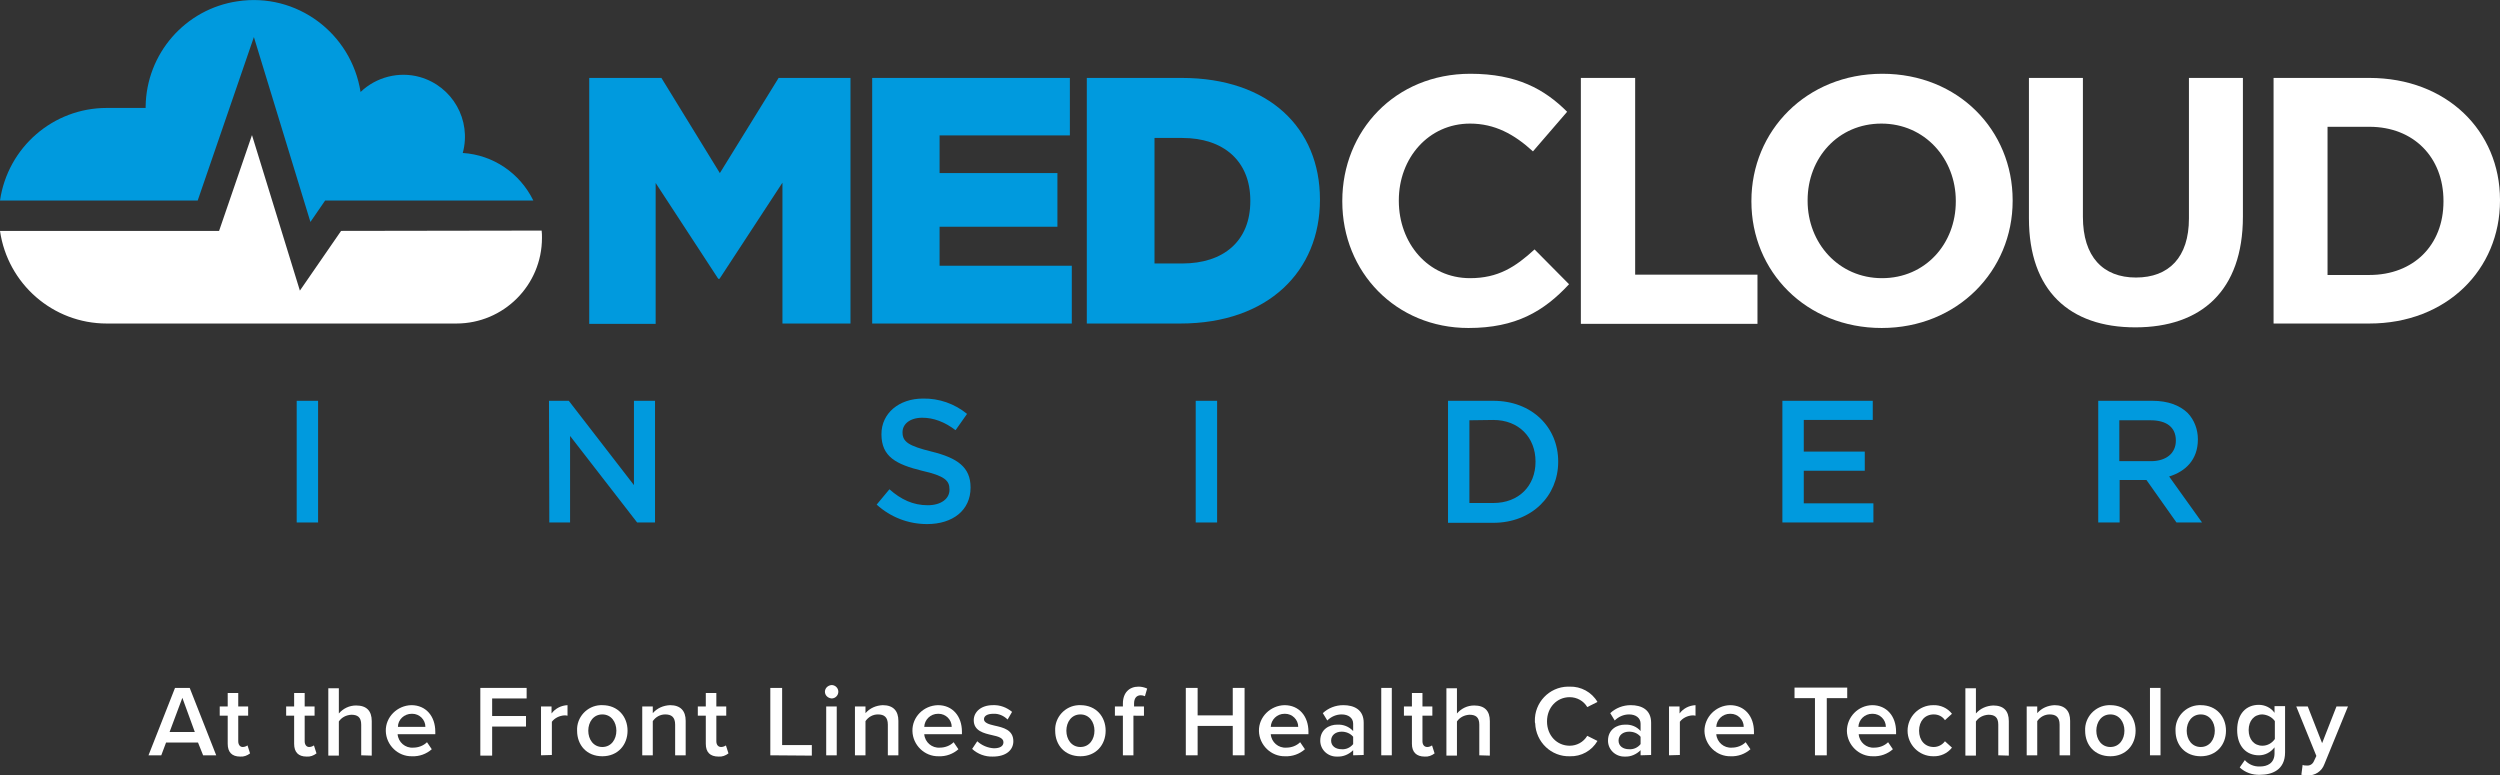 <?xml version="1.0" encoding="utf-8"?>
<!-- Generator: Adobe Illustrator 25.4.1, SVG Export Plug-In . SVG Version: 6.00 Build 0)  -->
<svg version="1.1" id="Layer_1" xmlns="http://www.w3.org/2000/svg" xmlns:xlink="http://www.w3.org/1999/xlink" x="0px" y="0px"
	 viewBox="0 0 782.8 242.7" style="enable-background:new 0 0 782.8 242.7;" xml:space="preserve">
<rect x="0" y="0" width="782.8" height="242.7" fill="#333333" stroke="none"/>
<style type="text/css">
	.st0{fill-rule:evenodd;clip-rule:evenodd;fill:#009ADE;}
	.st1{fill-rule:evenodd;clip-rule:evenodd;fill:#FFFFFF;}
	.st2{fill:#009ADE;}
	.st3{fill:#FFFFFF;}
</style>
<path class="st0" d="M61.9,62.8l17.6-51.2l17.7,57.9l4.6-6.7h65.2c-4.2-8.6-12.6-14.3-22.1-14.9c2.8-10.3-3.2-20.9-13.5-23.8
	c-6.5-1.8-13.6,0-18.5,4.7C110,10.4,92.9-2.4,74.4,0.4C58,2.8,45.8,16.8,45.6,33.4v0.4H33.4C16.6,33.8,2.4,46.2,0,62.8L61.9,62.8z"
	/>
<path class="st1" d="M106.8,72.3L93.9,91l-15-48.7l-10.3,30H0c2.4,16.6,16.6,29,33.4,29h109.5c14.8,0,26.8-12,26.8-26.8
	c0-0.8,0-1.5-0.1-2.3L106.8,72.3z"/>
<path class="st2" d="M184.6,24.4h22.5l18.3,29.8l18.4-29.8h22.5v76.9H245V57.2l-19.7,30.1h-0.4l-19.6-30v44.1h-20.8V24.4z"/>
<path class="st2" d="M273.1,24.4H335v18h-40.8v11.8h36.9V71h-36.9v12.2h41.4v18.1h-62.5V24.4z"/>
<path class="st2" d="M340.2,24.4H370c27.4,0,43.3,15.8,43.3,38v0.2c0,22.2-16.1,38.7-43.7,38.7h-29.3V24.4z M361.5,43.3v39.2h8.7
	c12.9,0,21.3-7,21.3-19.5v-0.2c0-12.4-8.4-19.6-21.3-19.6H361.5z"/>
<path class="st3" d="M420.3,63.1v-0.2c0-21.9,16.5-39.8,40.1-39.8c14.5,0,23.2,4.8,30.3,11.9L480,47.4c-5.9-5.4-12-8.7-19.7-8.7
	c-13,0-22.3,10.8-22.3,24v0.2c0,13.2,9.1,24.2,22.3,24.2c8.8,0,14.2-3.5,20.2-9L491.3,89c-7.9,8.5-16.7,13.7-31.5,13.7
	C437.1,102.7,420.3,85.2,420.3,63.1z"/>
<path class="st3" d="M495.1,24.4H512V86h38.3v15.4h-55.3V24.4z"/>
<path class="st3" d="M548.4,63.1v-0.2c0-21.9,17.2-39.8,41-39.8s40.8,17.7,40.8,39.6v0.2c0,21.9-17.3,39.8-41,39.8
	S548.4,85,548.4,63.1z M612.4,63.1v-0.2c0-13.2-9.7-24.2-23.3-24.2S566,49.5,566,62.7v0.2c0,13.2,9.7,24.2,23.3,24.2
	S612.4,76.3,612.4,63.1z"/>
<path class="st3" d="M635.3,68.4v-44h16.9v43.5c0,12.5,6.3,19,16.6,19s16.6-6.3,16.6-18.5v-44h16.9v43.4c0,23.3-13.1,34.7-33.7,34.7
	S635.3,91,635.3,68.4z"/>
<path class="st3" d="M711.9,24.4h30c24.2,0,40.9,16.6,40.9,38.2v0.2c0,21.6-16.7,38.5-40.9,38.5h-30V24.4z M728.8,39.7v46.4h13.1
	c13.8,0,23.2-9.3,23.2-23v-0.2c0-13.6-9.3-23.2-23.2-23.2L728.8,39.7z"/>
<path class="st3" d="M63.6,236.5l-1.6-4h-10l-1.5,4h-4l8.3-21.1h4.6l8.3,21.1H63.6z M57.1,218.5l-4,10.7H61L57.1,218.5z"/>
<path class="st3" d="M71.3,232.9v-8.8h-2.5v-2.9h2.5V217h3.3v4.2h3.1v2.9h-3.1v8c0,1,0.5,1.8,1.4,1.8c0.5,0,1.1-0.2,1.5-0.5l0.8,2.5
	c-0.9,0.7-2,1.1-3.1,1C72.6,236.9,71.3,235.5,71.3,232.9z"/>
<path class="st3" d="M92.1,232.9v-8.8h-2.5v-2.9h2.5V217h3.3v4.2h3.1v2.9h-3.1v8c0,1,0.5,1.8,1.4,1.8c0.5,0,1.1-0.2,1.5-0.5l0.8,2.5
	c-0.9,0.7-2,1.1-3.1,1C93.4,236.9,92.1,235.5,92.1,232.9z"/>
<path class="st3" d="M113.1,236.5v-9.6c0-2.4-1.2-3.1-3.1-3.1c-1.6,0.1-3,0.8-3.9,2.1v10.7h-3.3v-21.1h3.3v7.9
	c1.4-1.6,3.3-2.5,5.4-2.5c3.3,0,4.9,1.7,4.9,4.9v10.8L113.1,236.5z"/>
<path class="st3" d="M128.8,220.8c4.6,0,7.5,3.5,7.5,8.3v0.8h-11.8c0.2,2.5,2.4,4.4,4.9,4.2c1.6,0,3.2-0.6,4.3-1.7l1.5,2.2
	c-1.7,1.5-3.9,2.3-6.2,2.2c-4.4,0.1-8.1-3.5-8.2-7.9S124.4,220.9,128.8,220.8z M124.6,227.6h8.6c0-2.3-1.9-4.1-4.1-4.1
	c-0.1,0-0.1,0-0.2,0C126.6,223.5,124.6,225.3,124.6,227.6z"/>
<path class="st3" d="M150.4,236.5v-21.1h14.5v3.3h-10.8v5.5h10.6v3.3h-10.6v9.1H150.4z"/>
<path class="st3" d="M169.4,236.5v-15.3h3.3v2.2c1.2-1.6,3-2.5,5-2.6v3.3c-0.3-0.1-0.7-0.1-1-0.1c-1.5,0.1-3,0.8-3.9,2v10.4
	L169.4,236.5z"/>
<path class="st3" d="M180.7,228.8c-0.2-4.2,3.1-7.8,7.3-8c0.2,0,0.4,0,0.6,0c4.9,0,7.9,3.6,7.9,8s-3,8-7.9,8
	S180.7,233.3,180.7,228.8z M193,228.8c0-2.7-1.6-5.1-4.4-5.1s-4.4,2.4-4.4,5.1s1.6,5.1,4.4,5.1S193,231.5,193,228.8z"/>
<path class="st3" d="M211.4,236.5v-9.6c0-2.4-1.2-3.2-3.1-3.2c-1.6,0-3,0.8-3.9,2.1v10.7h-3.3v-15.3h3.3v2.1
	c1.4-1.6,3.3-2.4,5.4-2.5c3.3,0,4.9,1.8,4.9,4.9v10.8L211.4,236.5z"/>
<path class="st3" d="M221,232.9v-8.8h-2.5v-2.9h2.5V217h3.3v4.2h3.1v2.9h-3.1v8c0,1,0.5,1.8,1.5,1.8c0.5,0,1.1-0.2,1.5-0.5l0.8,2.5
	c-0.9,0.7-2,1.1-3.1,1C222.3,236.9,221,235.5,221,232.9z"/>
<path class="st3" d="M241.2,236.5v-21.1h3.7v17.9h9.3v3.3L241.2,236.5z"/>
<path class="st3" d="M258.3,216.6c0-1.1,0.9-2,2.1-2.1c1.1,0,2.1,0.9,2.1,2.1c0,1.1-0.9,2.1-2.1,2.1
	C259.2,218.6,258.3,217.7,258.3,216.6z M258.7,236.5v-15.3h3.3v15.3H258.7z"/>
<path class="st3" d="M278,236.5v-9.6c0-2.4-1.2-3.2-3.1-3.2c-1.6,0-3,0.8-3.9,2.1v10.7h-3.3v-15.3h3.3v2.1c1.4-1.6,3.3-2.4,5.4-2.5
	c3.3,0,4.9,1.8,4.9,4.9v10.8L278,236.5z"/>
<path class="st3" d="M293.7,220.8c4.6,0,7.5,3.5,7.5,8.3v0.8h-11.8c0.2,2.5,2.4,4.4,4.9,4.2c1.6,0,3.2-0.6,4.3-1.7l1.5,2.2
	c-1.7,1.5-3.9,2.3-6.2,2.2c-4.4,0.1-8.1-3.5-8.2-7.9S289.2,220.9,293.7,220.8z M289.4,227.6h8.6c0-2.3-1.9-4.1-4.1-4.1
	c-0.1,0-0.1,0-0.2,0C291.4,223.5,289.5,225.3,289.4,227.6z"/>
<path class="st3" d="M306,232.1c1.4,1.3,3.3,2.1,5.2,2.2c2,0,3-0.7,3-1.9c0-1.3-1.6-1.8-3.5-2.2c-2.6-0.6-5.8-1.3-5.8-4.7
	c0-2.5,2.2-4.7,6-4.7c2.2-0.1,4.3,0.7,6,2.1l-1.4,2.4c-1.2-1.2-2.8-1.9-4.5-1.8c-1.7,0-2.9,0.6-2.9,1.7s1.5,1.6,3.3,2
	c2.7,0.6,5.9,1.3,5.9,4.9c0,2.7-2.2,4.8-6.4,4.8c-2.4,0.1-4.8-0.8-6.5-2.4L306,232.1z"/>
<path class="st3" d="M330.4,228.8c-0.2-4.2,3.1-7.8,7.3-8c0.2,0,0.4,0,0.6,0c4.9,0,7.9,3.6,7.9,8s-3,8-7.9,8
	S330.4,233.3,330.4,228.8z M342.7,228.8c0-2.7-1.6-5.1-4.4-5.1s-4.4,2.4-4.4,5.1s1.6,5.1,4.4,5.1S342.7,231.5,342.7,228.8
	L342.7,228.8z"/>
<path class="st3" d="M354.9,224.1v12.4h-3.3v-12.4h-2.5v-2.9h2.5v-0.9c0-3.4,2-5.3,4.9-5.3c0.9,0,1.8,0.2,2.7,0.6l-0.7,2.4
	c-0.4-0.2-0.9-0.3-1.3-0.3c-1.3,0-2.1,0.9-2.1,2.6v0.9h3.1v2.9H354.9z"/>
<path class="st3" d="M386,236.5v-9.2h-11v9.2h-3.7v-21.1h3.7v8.6h11v-8.6h3.7v21.1H386z"/>
<path class="st3" d="M402.2,220.8c4.6,0,7.5,3.5,7.5,8.3v0.8h-11.8c0.2,2.5,2.4,4.4,4.9,4.2c1.6,0,3.2-0.6,4.3-1.7l1.5,2.2
	c-1.7,1.5-3.9,2.3-6.2,2.2c-4.4,0.1-8.1-3.5-8.2-7.9S397.8,220.9,402.2,220.8z M397.9,227.6h8.6c0-2.3-1.9-4.1-4.1-4.1
	c-0.1,0-0.1,0-0.2,0C399.9,223.5,398,225.3,397.9,227.6L397.9,227.6z"/>
<path class="st3" d="M423.7,236.5v-1.6c-1.3,1.3-3.1,2.1-5,2c-2.8,0.1-5.2-2-5.3-4.8c0-0.1,0-0.2,0-0.2c0-3.5,2.8-5,5.3-5
	c1.9-0.1,3.7,0.6,5,2v-2.3c0-1.8-1.5-2.9-3.6-2.9c-1.7,0-3.3,0.7-4.5,1.9l-1.4-2.3c1.7-1.6,4-2.5,6.4-2.5c3.4,0,6.4,1.4,6.4,5.5
	v10.1L423.7,236.5z M423.7,230.7c-0.9-1.1-2.3-1.6-3.6-1.6c-1.9,0-3.3,1.1-3.3,2.8s1.4,2.7,3.3,2.7c1.4,0.1,2.7-0.5,3.6-1.6V230.7z"
	/>
<path class="st3" d="M432.5,236.5v-21.1h3.3v21.1H432.5z"/>
<path class="st3" d="M442.1,232.9v-8.8h-2.5v-2.9h2.5V217h3.3v4.2h3.1v2.9h-3.1v8c0,1,0.5,1.8,1.5,1.8c0.5,0,1.1-0.2,1.5-0.5
	l0.8,2.5c-0.9,0.7-2,1.1-3.1,1C443.5,236.9,442.1,235.5,442.1,232.9z"/>
<path class="st3" d="M463.2,236.5v-9.6c0-2.4-1.2-3.1-3.1-3.1c-1.6,0.1-3,0.8-3.9,2.1v10.7h-3.3v-21.1h3.3v7.9
	c1.4-1.6,3.3-2.5,5.4-2.5c3.3,0,4.9,1.7,4.9,4.9v10.8L463.2,236.5z"/>
<path class="st3" d="M480.6,225.9c-0.2-5.9,4.5-10.8,10.3-10.9c0.2,0,0.4,0,0.6,0c3.5-0.1,6.9,1.7,8.7,4.8l-3.2,1.6
	c-1.1-1.9-3.2-3.1-5.5-3.1c-4,0-7.1,3.2-7.1,7.6s3.1,7.6,7.1,7.6c2.2,0,4.3-1.1,5.5-3.1l3.2,1.6c-1.8,3.1-5.1,4.9-8.6,4.8
	c-5.9,0.2-10.7-4.5-10.9-10.3C480.6,226.3,480.6,226.1,480.6,225.9z"/>
<path class="st3" d="M513.7,236.5v-1.6c-1.3,1.3-3.1,2.1-4.9,2c-2.8,0.1-5.2-2-5.3-4.8c0-0.1,0-0.2,0-0.2c0-3.5,2.8-5,5.3-5
	c1.9-0.1,3.7,0.6,4.9,2v-2.3c0-1.8-1.5-2.9-3.6-2.9c-1.7,0-3.3,0.7-4.5,1.9l-1.4-2.3c1.7-1.6,4-2.5,6.4-2.5c3.4,0,6.4,1.4,6.4,5.5
	v10.1L513.7,236.5z M513.7,230.7c-0.9-1.1-2.2-1.6-3.6-1.6c-1.9,0-3.3,1.1-3.3,2.8s1.4,2.7,3.3,2.7c1.4,0.1,2.7-0.5,3.6-1.6V230.7z"
	/>
<path class="st3" d="M522.6,236.5v-15.3h3.3v2.2c1.2-1.6,3-2.5,5-2.6v3.3c-0.3-0.1-0.7-0.1-1-0.1c-1.5,0.1-3,0.8-3.9,2v10.4
	L522.6,236.5z"/>
<path class="st3" d="M541.7,220.8c4.6,0,7.5,3.5,7.5,8.3v0.8h-11.8c0.2,2.5,2.4,4.4,4.9,4.2c1.6,0,3.2-0.6,4.3-1.7l1.5,2.2
	c-1.7,1.5-3.9,2.3-6.2,2.2c-4.4,0.1-8.1-3.5-8.2-7.9C533.7,224.5,537.3,220.9,541.7,220.8z M537.4,227.6h8.6c0-2.3-1.9-4.1-4.1-4.1
	c-0.1,0-0.1,0-0.2,0C539.4,223.5,537.5,225.3,537.4,227.6z"/>
<path class="st3" d="M568.3,236.5v-17.9h-6.4v-3.3h16.5v3.3H572v17.9L568.3,236.5z"/>
<path class="st3" d="M586.2,220.8c4.6,0,7.5,3.5,7.5,8.3v0.8H582c0.2,2.5,2.4,4.4,4.9,4.2c1.6,0,3.2-0.6,4.3-1.7l1.5,2.2
	c-1.7,1.5-3.9,2.3-6.2,2.2c-4.4,0.1-8.1-3.5-8.2-7.9C578.3,224.5,581.8,220.9,586.2,220.8L586.2,220.8z M581.9,227.6h8.6
	c0-2.3-1.9-4.1-4.1-4.1c-0.1,0-0.1,0-0.2,0C583.9,223.5,582,225.3,581.9,227.6z"/>
<path class="st3" d="M605.3,220.8c2.3-0.1,4.5,0.9,5.9,2.7l-2.2,2c-0.8-1.2-2.1-1.8-3.5-1.8c-2.8,0-4.6,2.1-4.6,5.1s1.8,5.1,4.6,5.1
	c1.4,0,2.7-0.7,3.5-1.8l2.2,2c-1.4,1.8-3.6,2.8-5.9,2.7c-4.4,0-8-3.6-8-8S600.9,220.8,605.3,220.8L605.3,220.8z"/>
<path class="st3" d="M625.7,236.5v-9.6c0-2.4-1.2-3.1-3.1-3.1c-1.6,0.1-3,0.8-3.9,2.1v10.7h-3.3v-21.1h3.3v7.9
	c1.4-1.6,3.3-2.4,5.4-2.5c3.3,0,4.9,1.7,4.9,4.9v10.8L625.7,236.5z"/>
<path class="st3" d="M644.9,236.5v-9.6c0-2.4-1.2-3.2-3.1-3.2c-1.6,0-3,0.8-3.9,2.1v10.7h-3.3v-15.3h3.3v2.1
	c1.4-1.6,3.3-2.4,5.4-2.5c3.3,0,4.9,1.8,4.9,4.9v10.8L644.9,236.5z"/>
<path class="st3" d="M652.9,228.8c-0.2-4.2,3.1-7.8,7.3-8c0.2,0,0.4,0,0.6,0c4.9,0,7.9,3.6,7.9,8s-3,8-7.9,8
	S652.9,233.3,652.9,228.8z M665.2,228.8c0-2.7-1.6-5.1-4.4-5.1s-4.4,2.4-4.4,5.1s1.6,5.1,4.4,5.1S665.2,231.5,665.2,228.8z"/>
<path class="st3" d="M673.2,236.5v-21.1h3.3v21.1H673.2z"/>
<path class="st3" d="M681.2,228.8c-0.2-4.2,3.1-7.8,7.3-8c0.2,0,0.4,0,0.6,0c4.9,0,7.9,3.6,7.9,8s-3,8-7.9,8
	S681.2,233.3,681.2,228.8z M693.5,228.8c0-2.7-1.6-5.1-4.4-5.1s-4.4,2.4-4.4,5.1s1.6,5.1,4.4,5.1S693.5,231.5,693.5,228.8z"/>
<path class="st3" d="M702.9,238c1.2,1.4,3,2.1,4.8,2c2.2,0,4.5-1,4.5-4.1V234c-1.2,1.6-3,2.5-4.9,2.5c-3.9,0-6.8-2.8-6.8-7.9
	s2.8-7.9,6.8-7.9c1.9,0,3.8,0.9,4.9,2.5v-2.1h3.3v14.5c0,5.5-4.1,7-7.8,7c-2.4,0.1-4.7-0.7-6.4-2.3L702.9,238z M712.3,225.8
	c-0.9-1.3-2.4-2-3.9-2.1c-2.6,0-4.3,2-4.3,4.9s1.7,4.9,4.3,4.9c1.6,0,3-0.8,3.9-2.1V225.8z"/>
<path class="st3" d="M721,239.5c0.4,0.2,0.8,0.2,1.3,0.2c0.9,0.1,1.8-0.4,2.2-1.3l0.8-1.7l-6.3-15.5h3.6l4.5,11.5l4.5-11.5h3.6
	l-7.4,18.1c-0.8,2.2-2.9,3.6-5.3,3.5c-0.6,0-1.3-0.1-1.9-0.2L721,239.5z"/>
<path class="st2" d="M92.9,125.5h6.7v38.1h-6.7V125.5z"/>
<path class="st2" d="M171.9,125.5h6.2l20.4,26.4v-26.4h6.6v38.1h-5.6l-21-27.1v27.1H172L171.9,125.5z"/>
<path class="st2" d="M274.5,158l4-4.8c3.6,3.2,7.4,5,12,5c4.1,0,6.8-2,6.8-4.8v-0.2c0-2.7-1.5-4.2-8.6-5.8
	c-8.1-2-12.7-4.4-12.7-11.4v-0.1c0-6.5,5.5-11.1,13-11.1c5-0.1,9.9,1.6,13.8,4.8l-3.6,5.1c-3.4-2.6-6.9-3.9-10.4-3.9
	c-3.9,0-6.2,2-6.2,4.5v0.1c0,2.9,1.8,4.2,9.1,6c8.1,2,12.2,4.9,12.2,11.2v0.1c0,7.1-5.6,11.4-13.6,11.4
	C284.5,164.1,278.9,162,274.5,158z"/>
<path class="st2" d="M374.4,125.5h6.7v38.1h-6.7V125.5z"/>
<path class="st2" d="M453.4,125.5h14.2c12,0,20.3,8.2,20.3,19v0.1c0,10.7-8.3,19.1-20.3,19.1h-14.2V125.5z M460.1,131.6v25.9h7.5
	c8,0,13.2-5.4,13.2-12.9v-0.1c0-7.5-5.2-13-13.2-13L460.1,131.6z"/>
<path class="st2" d="M558.1,125.5h28.3v6h-21.6v9.9h19.1v6h-19.1v10.2h21.8v6h-28.5V125.5z"/>
<path class="st2" d="M657,125.5h17c4.8,0,8.5,1.4,11,3.8c2.1,2.2,3.2,5.2,3.2,8.2v0.1c0,6.3-3.8,10-9,11.6l10.3,14.4h-8l-9.4-13.3
	h-8.4v13.3H657V125.5z M673.5,144.4c4.8,0,7.8-2.5,7.8-6.4v-0.1c0-4.1-2.9-6.3-7.9-6.3h-9.8v12.8H673.5z"/>
</svg>
